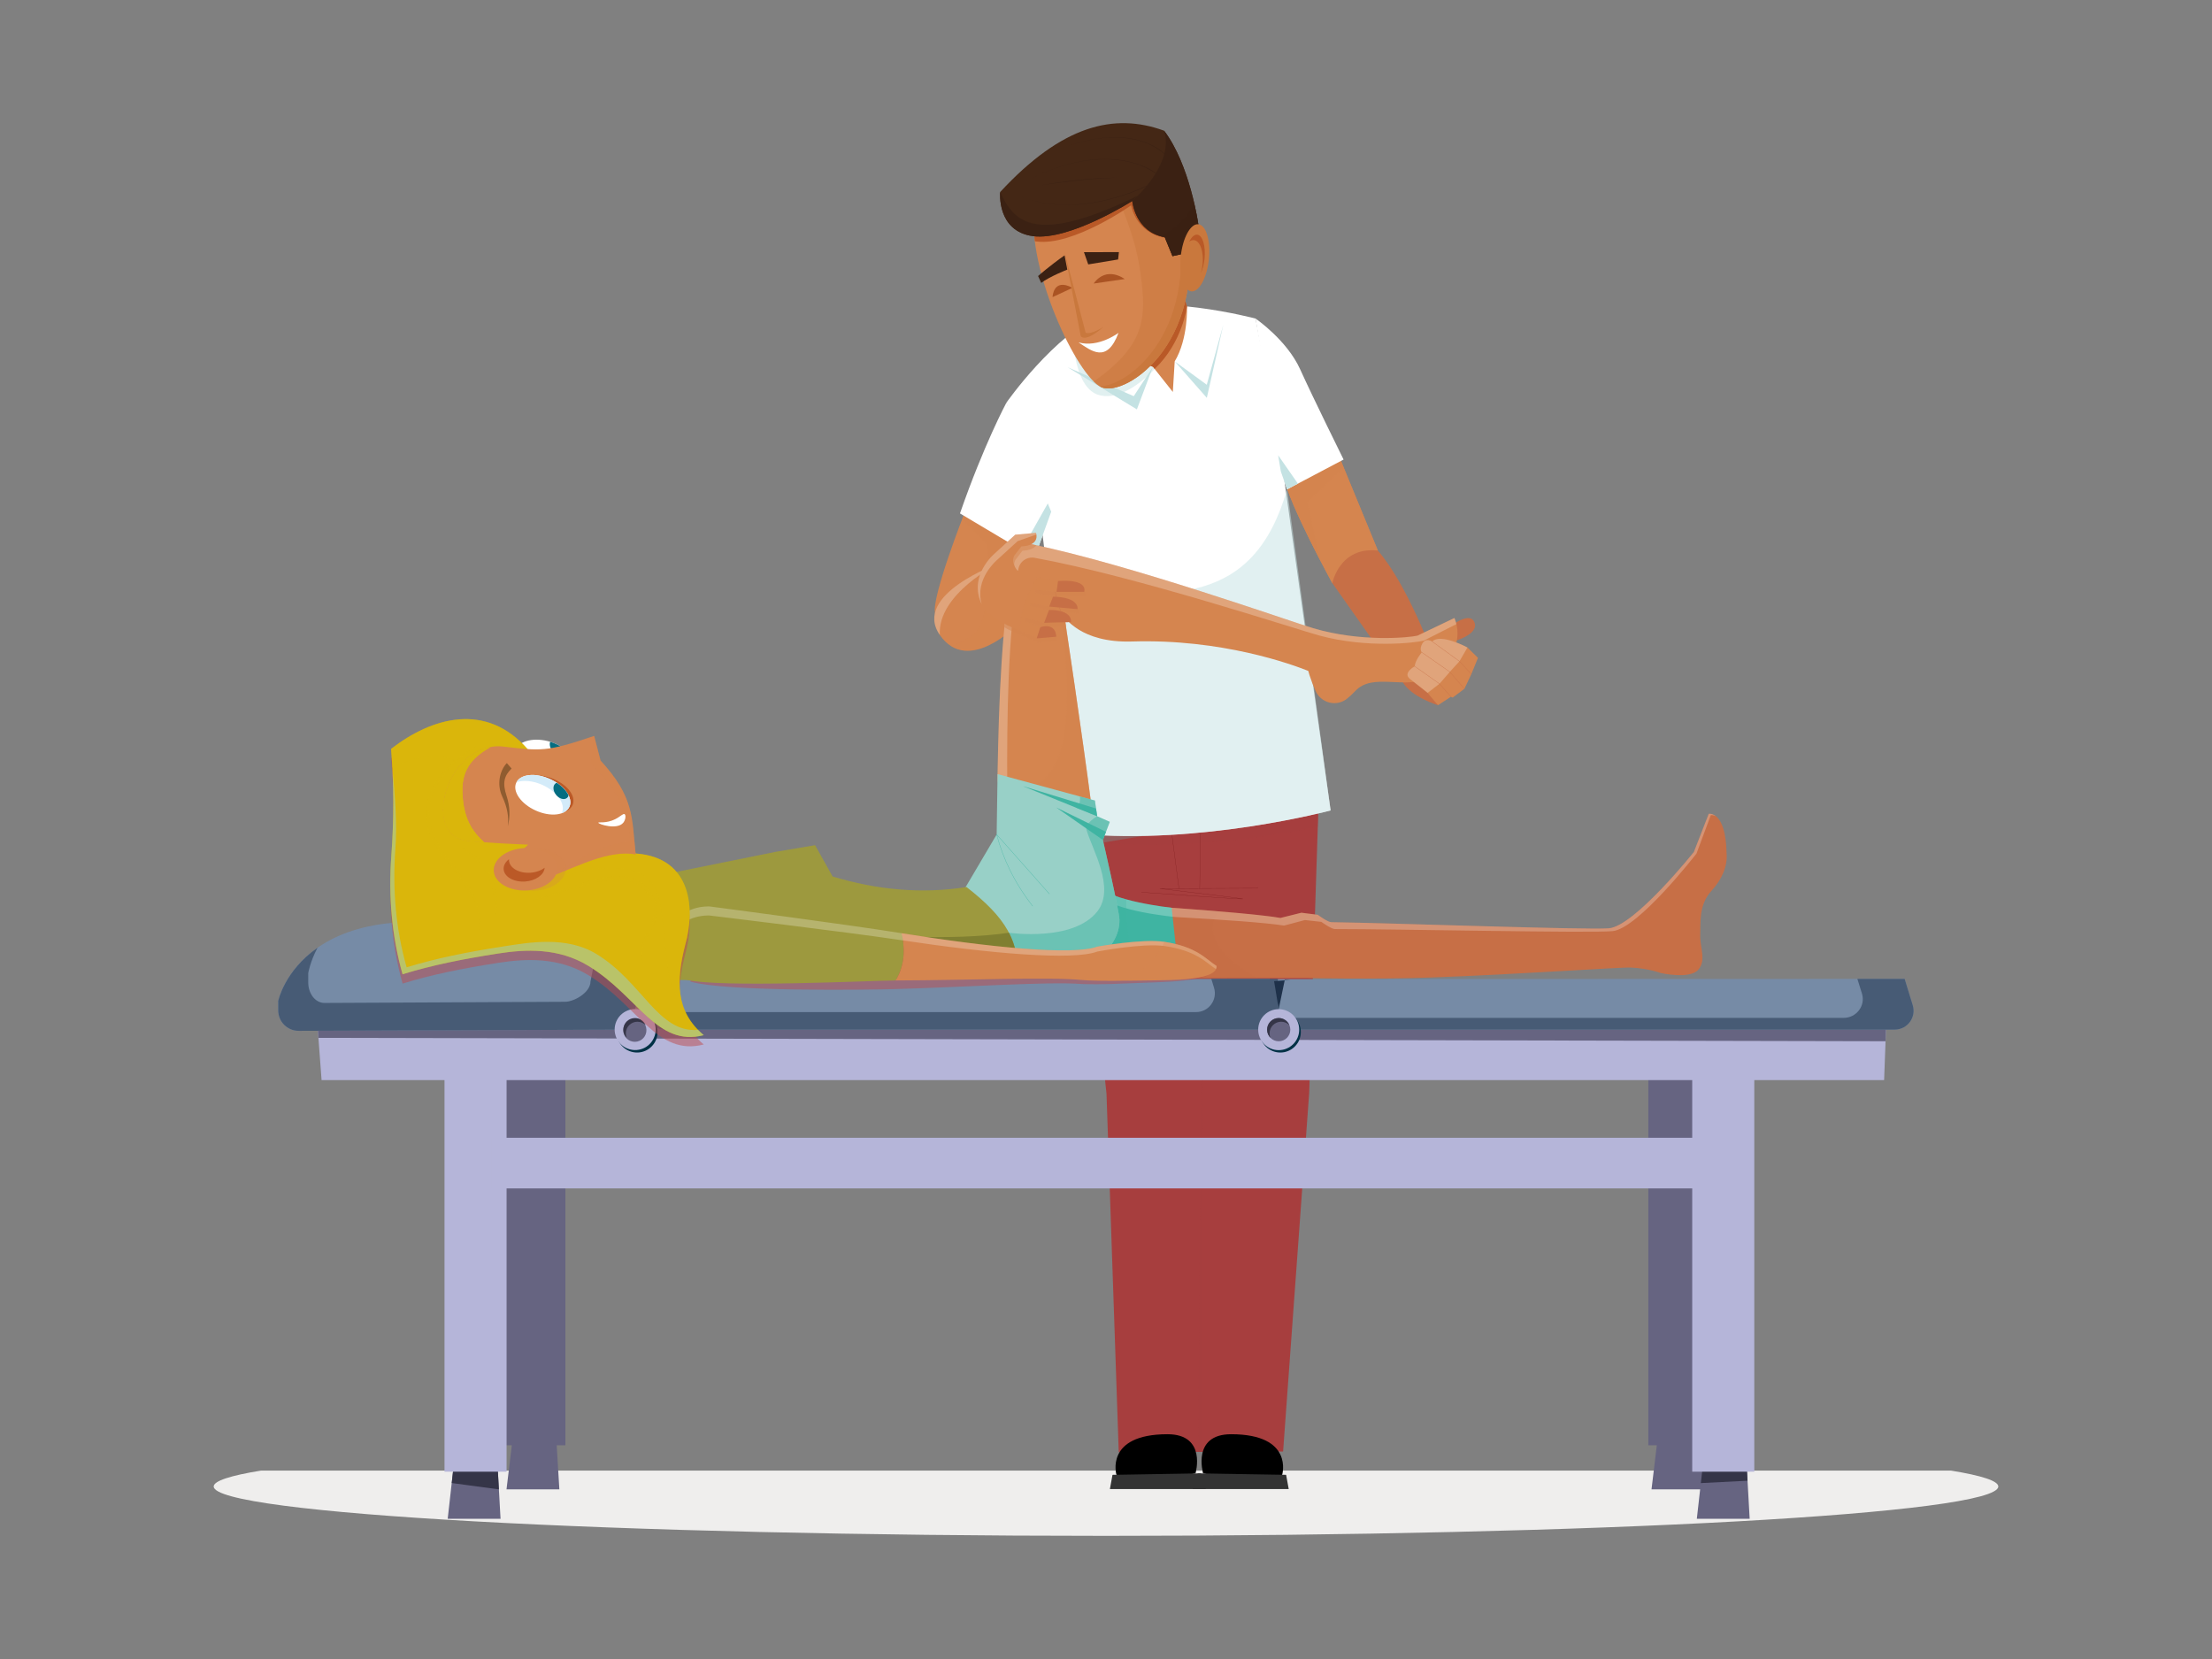 <?xml version="1.0" encoding="utf-8"?>
<!-- Generator: Adobe Illustrator 28.2.0, SVG Export Plug-In . SVG Version: 6.00 Build 0)  -->
<svg version="1.1" xmlns="http://www.w3.org/2000/svg" xmlns:xlink="http://www.w3.org/1999/xlink" x="0px" y="0px"
	 viewBox="0 0 1024 768" enable-background="new 0 0 1024 768" xml:space="preserve">
<rect x="0" y="0" width="1024" height="768" fill="#808080" stroke="none"/>
<g id="Laag_8">
	<rect x="-47.058" y="-5.646" fill="none" stroke="#000000" stroke-miterlimit="10" width="1118.115" height="779.293"/>
</g>
<g id="BG" display="none">
	<rect x="-198.601" y="-384" display="inline" fill="#C0E8E6" width="1891.601" height="996.377"/>
	<polygon display="inline" fill="#FFFFFF" points="1693,607.57 -198.601,607.57 -512,690.677 -512,1152 1693,1152 	"/>
	<polygon display="inline" fill="#96CCC9" points="-198.601,607.57 -512,690.677 -512,-384 -198.601,-384 	"/>
</g>
<g id="Lamellen" display="none">
	<g display="inline">
		<polygon fill="none" stroke="#FFFFFF" stroke-width="0.741" stroke-miterlimit="10" points="1129.082,-13.131 1355.87,-13.131 
			1354.77,424.265 1130.743,424.903 		"/>
		<rect x="1130.152" y="-13.131" fill="#A6D6E3" width="225.688" height="437.396"/>
		<g>
			<defs>
				<rect id="SVGID_1_" x="1130.152" y="-13.131" width="225.688" height="437.396"/>
			</defs>
			<clipPath id="SVGID_00000163074296294432546930000017733788040848803992_">
				<use xlink:href="#SVGID_1_"  overflow="visible"/>
			</clipPath>
			<path clip-path="url(#SVGID_00000163074296294432546930000017733788040848803992_)" fill="#FFFFFF" d="M1237.441,87.659
				c0-10.688-35.064-19.369-78.545-19.515c-3.292-23.412-23.401-41.427-47.721-41.427c-10.283,0-19.812,3.222-27.637,8.71
				c-8.772-22.356-30.542-38.185-56.009-38.185c-30.173,0-55.155,22.219-59.481,51.187c-5.095-2.181-10.705-3.389-16.597-3.389
				c-15.068,0-28.29,7.895-35.762,19.772c-7.044-0.426-14.411-0.653-21.994-0.653c-50.376,0-91.214,9.987-91.214,22.306
				L1237.441,87.659z"/>
			<g clip-path="url(#SVGID_00000163074296294432546930000017733788040848803992_)">
				<path fill="#7E993C" d="M1091.696,506.046c-14.422-34.149,14.835-35.139,56.866-21.776
					c-53.157-48.502,19.367-97.003,54.806-72.752c-37.911-22.271,20.604-61.369,56.042-33.654
					c-47.8-70.278,28.021-117.79,63.871-63.349c44.092-206.379,139.28-112.346,130.627,38.603
					c16.483-16.332,26.785,3.959,35.438,19.797c11.126-86.61,44.092-48.997,48.212,12.868c11.538-8.414,68.816,0.495,57.278,48.502
					c21.016-17.322,61.811,9.898,50.273,41.078c17.307-8.908,43.267,4.949,50.273,16.827c9.478-5.444,23.488-4.949,29.669,14.847
					L1091.696,506.046z"/>
				<path fill="#69822C" d="M1725.049,507.036c-6.181-19.797-20.192-20.291-29.669-14.847
					c-7.005-11.878-32.966-25.736-50.273-16.827c11.538-31.18-29.257-58.4-50.273-41.078c4.139-17.22-0.578-29.409-8.861-37.573
					c-26.558,33.679-64.738,58.728-90.139,25.447c-18.543,37.861-57.484,62.359-86.226,15.59
					c-35.232,30.066-78.809,66.814-89.007,16.703c-46.976,16.332-74.173,7.795-76.954-26.725
					c-34.38,37.263-77.101,74.517-111.704,8.807c-5.173,13.844-1.956,30.788,16.619,47.737
					c-42.031-13.363-71.288-12.373-56.866,21.776L1725.049,507.036z"/>
				<path display="none" fill="none" stroke="#2C854C" stroke-width="0.938" stroke-miterlimit="10" d="M1082.619,507.069
					c-3.89-25.204,21.62-33.066,60.38-9.953c-57.896-59.822,13.186-110.304,54.805-72.752
					c-45.946-33.839,18.955-70.958,56.042-33.654c-53.157-78.134,22.87-137.524,63.871-63.349
					c43.062-232.3,139.28-112.346,130.627,38.603c16.277-31.86,28.639-4.392,35.438,19.797c9.89-96.941,45.74-56.853,48.212,12.868
					c13.598-19.982,69.846-5.134,57.278,48.502c23.694-36.561,60.781-4.639,50.273,41.078c15.453-19.734,42.031-7.856,50.273,16.827
					c4.945-12.945,16.959-12.005,24.309-0.313"/>
			</g>
		</g>
		<g>
			<rect x="1130.152" y="-13.131" fill="#91C3AF" width="225.688" height="4.011"/>
			<polygon fill="#91C3AF" points="1355.84,-13.131 1355.84,-9.119 1384.245,-9.119 1387.208,-27.521 1117.816,-27.521 
				1114.853,-9.119 1130.152,-9.119 1130.152,-13.131 			"/>
			<polygon fill="#91C3AF" points="1117.075,-3.257 1114.853,15.145 1130.152,15.145 1130.152,-3.257 			"/>
			<polygon fill="#91C3AF" points="1384.986,15.145 1387.208,-3.257 1355.84,-3.257 1355.84,15.145 			"/>
			<polygon fill="#91C3AF" points="1384.245,39.409 1387.208,21.007 1355.84,21.007 1355.84,39.409 			"/>
			<polygon fill="#91C3AF" points="1117.816,21.007 1114.853,39.409 1130.152,39.409 1130.152,21.007 			"/>
			<polygon fill="#91C3AF" points="1118.557,45.272 1114.853,63.674 1130.152,63.674 1130.152,45.272 			"/>
			<polygon fill="#91C3AF" points="1384.245,63.674 1387.208,45.272 1355.84,45.272 1355.84,63.674 			"/>
			<polygon fill="#91C3AF" points="1117.816,69.536 1114.853,87.938 1130.152,87.938 1130.152,69.536 			"/>
			<polygon fill="#91C3AF" points="1384.986,87.938 1387.208,69.536 1355.84,69.536 1355.84,87.938 			"/>
			<polygon fill="#91C3AF" points="1384.986,112.202 1387.208,93.8 1355.84,93.8 1355.84,112.202 			"/>
			<polygon fill="#91C3AF" points="1117.816,93.8 1114.853,112.202 1130.152,112.202 1130.152,93.8 			"/>
			<polygon fill="#91C3AF" points="1384.245,136.467 1387.208,118.064 1355.84,118.064 1355.84,136.467 			"/>
			<polygon fill="#91C3AF" points="1117.816,118.064 1114.853,136.467 1130.152,136.467 1130.152,118.064 			"/>
			<polygon fill="#91C3AF" points="1384.986,160.731 1387.208,142.329 1355.84,142.329 1355.84,160.731 			"/>
			<polygon fill="#91C3AF" points="1118.557,142.329 1114.853,160.731 1130.152,160.731 1130.152,142.329 			"/>
			<polygon fill="#91C3AF" points="1384.986,184.995 1387.208,166.593 1355.84,166.593 1355.84,184.995 			"/>
			<polygon fill="#91C3AF" points="1117.816,166.593 1114.853,184.995 1130.152,184.995 1130.152,166.593 			"/>
			<polygon fill="#91C3AF" points="1118.557,190.857 1114.853,209.26 1130.152,209.26 1130.152,190.857 			"/>
			<polygon fill="#91C3AF" points="1384.986,209.26 1387.208,190.857 1355.84,190.857 1355.84,209.26 			"/>
			<polygon fill="#91C3AF" points="1118.557,215.122 1114.853,233.524 1130.152,233.524 1130.152,215.122 			"/>
			<polygon fill="#91C3AF" points="1384.986,233.524 1387.208,215.122 1355.84,215.122 1355.84,233.524 			"/>
			<polygon fill="#91C3AF" points="1117.816,239.386 1114.853,257.788 1130.152,257.788 1130.152,239.386 			"/>
			<polygon fill="#91C3AF" points="1384.986,257.788 1387.208,239.386 1355.84,239.386 1355.84,257.788 			"/>
			<polygon fill="#91C3AF" points="1117.816,263.65 1114.853,282.052 1130.152,282.052 1130.152,263.65 			"/>
			<polygon fill="#91C3AF" points="1384.986,282.052 1387.208,263.65 1355.84,263.65 1355.84,282.052 			"/>
			<polygon fill="#91C3AF" points="1384.986,306.317 1387.208,287.915 1355.84,287.915 1355.84,306.317 			"/>
			<polygon fill="#91C3AF" points="1117.816,287.915 1114.853,306.317 1130.152,306.317 1130.152,287.915 			"/>
			<polygon fill="#91C3AF" points="1384.245,330.581 1387.208,312.179 1355.84,312.179 1355.84,330.581 			"/>
			<polygon fill="#91C3AF" points="1117.816,312.179 1114.853,330.581 1130.152,330.581 1130.152,312.179 			"/>
			<polygon fill="#91C3AF" points="1384.245,354.845 1387.208,336.443 1355.84,336.443 1355.84,354.845 			"/>
			<polygon fill="#91C3AF" points="1117.816,336.443 1114.853,354.845 1130.152,354.845 1130.152,336.443 			"/>
			<polygon fill="#91C3AF" points="1118.557,360.707 1114.853,379.11 1130.152,379.11 1130.152,360.707 			"/>
			<polygon fill="#91C3AF" points="1384.245,379.11 1387.208,360.707 1355.84,360.707 1355.84,379.11 			"/>
			<polygon fill="#91C3AF" points="1117.816,384.972 1114.853,403.374 1130.152,403.374 1130.152,384.972 			"/>
			<polygon fill="#91C3AF" points="1384.245,403.374 1387.208,384.972 1355.84,384.972 1355.84,403.374 			"/>
			<polygon fill="#91C3AF" points="1130.152,424.265 1130.152,409.236 1117.816,409.236 1114.853,427.638 1384.245,427.638 
				1387.208,409.236 1355.84,409.236 1355.84,424.265 			"/>
			<polygon fill="#91C3AF" points="1114.853,451.903 1384.245,451.903 1387.208,433.5 1117.816,433.5 			"/>
			<rect x="1105.29" y="-51.528" fill="#91C3AF" width="290.091" height="21.275"/>
		</g>
		<g>
			
				<line display="none" fill="none" stroke="#78B0BF" stroke-width="1.482" stroke-miterlimit="10" x1="1145.977" y1="-53.279" x2="1145.977" y2="441.801"/>
			
				<line display="none" fill="none" stroke="#78B0BF" stroke-width="1.482" stroke-miterlimit="10" x1="1340.015" y1="-53.279" x2="1340.015" y2="441.801"/>
			<g>
				<polygon fill="#E8FAFF" points="1110.476,-32.977 1107.513,-14.575 1376.905,-14.575 1379.869,-32.977 				"/>
				<polygon fill="#E8FAFF" points="1107.513,9.689 1377.646,9.689 1379.869,-8.713 1109.735,-8.713 				"/>
				<polygon fill="#E8FAFF" points="1107.513,33.954 1376.905,33.954 1379.869,15.552 1110.476,15.552 				"/>
				<polygon fill="#E8FAFF" points="1107.513,58.218 1376.905,58.218 1379.869,39.816 1111.217,39.816 				"/>
				<polygon fill="#E8FAFF" points="1107.513,82.482 1377.646,82.482 1379.869,64.08 1110.476,64.08 				"/>
				<polygon fill="#E8FAFF" points="1107.513,106.747 1377.646,106.747 1379.869,88.344 1110.476,88.344 				"/>
				<polygon fill="#E8FAFF" points="1107.513,131.011 1376.905,131.011 1379.869,112.609 1110.476,112.609 				"/>
				<polygon fill="#E8FAFF" points="1107.513,155.275 1377.646,155.275 1379.869,136.873 1111.217,136.873 				"/>
				<polygon fill="#E8FAFF" points="1107.513,179.54 1377.646,179.54 1379.869,161.137 1110.476,161.137 				"/>
				<polygon fill="#E8FAFF" points="1107.513,203.804 1377.646,203.804 1379.869,185.402 1111.217,185.402 				"/>
				<polygon fill="#E8FAFF" points="1107.513,228.068 1377.646,228.068 1379.869,209.666 1111.217,209.666 				"/>
				<polygon fill="#E8FAFF" points="1107.513,252.332 1377.646,252.332 1379.869,233.93 1110.476,233.93 				"/>
				<polygon fill="#E8FAFF" points="1107.513,276.597 1377.646,276.597 1379.869,258.195 1110.476,258.195 				"/>
				<polygon fill="#E8FAFF" points="1107.513,300.861 1377.646,300.861 1379.869,282.459 1110.476,282.459 				"/>
				<polygon fill="#E8FAFF" points="1107.513,325.125 1376.905,325.125 1379.869,306.723 1110.476,306.723 				"/>
				<polygon fill="#E8FAFF" points="1107.513,349.39 1376.905,349.39 1379.869,330.987 1110.476,330.987 				"/>
				<polygon fill="#E8FAFF" points="1107.513,373.654 1376.905,373.654 1379.869,355.252 1111.217,355.252 				"/>
				<polygon fill="#E8FAFF" points="1107.513,397.918 1376.905,397.918 1379.869,379.516 1110.476,379.516 				"/>
				<polygon fill="#E8FAFF" points="1107.513,422.183 1376.905,422.183 1379.869,403.78 1110.476,403.78 				"/>
				<polygon fill="#E8FAFF" points="1107.513,446.447 1376.905,446.447 1379.869,428.045 1110.476,428.045 				"/>
			</g>
			<rect x="1097.95" y="-56.983" fill="#8FA1B8" width="290.091" height="21.275"/>
		</g>
	</g>
</g>
<g id="Muurtje" display="none">
	<g display="inline">
		<rect x="1070.159" y="-136.983" fill="#C0E8E6" width="50.823" height="857.331"/>
		<polyline fill="none" stroke="#E8FAFF" stroke-miterlimit="10" points="1070.159,-136.983 1120.983,-136.983 1120.983,720.348 		
			"/>
		<polygon fill="#96CCC9" points="951.195,605.98 1070.159,720.348 1070.159,-137.385 944.418,-37.385 		"/>
	</g>
	<g display="inline">
		<polygon fill="#FFFFFF" points="993.877,82.482 985.83,85.031 989.853,86.725 999.383,82.482 		"/>
		<polygon fill="#60918C" points="1011.806,46.55 1007.288,89.623 997.688,89.344 1001.077,83.761 1003.618,46.55 		"/>
		<polygon fill="#BCB2AF" points="1010.112,45.272 1005.594,88.344 984.135,91.243 981.312,75.714 988.371,75.431 988.935,85.314 
			999.383,82.482 1001.924,45.272 		"/>
		<polygon fill="#EFEEED" points="985.83,49.017 1001.924,45.272 999.383,82.482 993.877,82.482 		"/>
		<polygon fill="#EFEEED" points="984.135,91.243 979.9,91.243 975.383,76.281 981.312,75.714 		"/>
	</g>
</g>
<g id="Behandeltafel">
	<g>
		
			<line fill="none" stroke="#841F20" stroke-width="0.127" stroke-miterlimit="10" x1="549.81" y1="414.695" x2="558.881" y2="660.617"/>
		<polygon fill="#A73E3E" points="610.346,373.536 606.065,505.909 593.985,671.958 517.901,672.291 512.233,506.32 
			500.035,391.798 		"/>
		<polygon opacity="0.5" fill="#A73E3E" points="556.233,672.13 554.725,672.13 556.501,423.556 557.105,423.556 		"/>
		<g>
			<path fill="#EFEEED" d="M925.068,688.138c0,12.619-184.937,22.849-413.068,22.849s-413.068-10.23-413.068-22.849
				c0-2.575,7.704-5.051,21.9-7.36h782.336C917.365,683.088,925.068,685.563,925.068,688.138z"/>
			<polygon fill="#666481" points="261.733,491.787 233,491.787 233,669.074 236.932,669.074 234.481,689.476 258.944,689.476 
				258.178,676.734 258.178,676.734 257.718,669.074 261.733,669.074 			"/>
			<polygon fill="#666481" points="791.787,491.787 763.053,491.787 763.053,669.074 766.986,669.074 764.534,689.476 
				788.997,689.476 788.232,676.734 788.232,676.734 787.771,669.074 791.787,669.074 			"/>
			<polygon fill="#666481" points="231.718,703.096 207.255,703.096 209.874,679.809 230.409,679.809 			"/>
			<polygon fill="#353548" points="230.953,689.476 230.409,679.809 209.874,679.809 209.117,686.541 			"/>
			<polygon fill="#666481" points="809.976,703.096 785.513,703.096 788.131,679.809 808.667,679.809 			"/>
			<polygon fill="#353548" points="808.985,685.468 808.667,679.809 788.131,679.809 787.371,686.569 			"/>
			<rect x="205.774" y="491.787" fill="#B5B5D9" width="28.734" height="189.501"/>
			<rect x="783.378" y="497.631" fill="#B5B5D9" width="28.734" height="183.657"/>
			<rect x="227.572" y="526.709" fill="#B5B5D9" width="557.941" height="23.441"/>
			<polygon fill="#B5B5D9" points="873.283,471.326 146.724,471.326 148.871,500.02 872.209,500.02 			"/>
			<polygon fill="#666481" points="873.283,471.326 146.724,471.326 147.408,480.456 872.883,482.02 			"/>
			<path fill="#768BA6" d="M128.798,463.339c0,0,12.874-61.677,126.769-24.85c38.428,12.425,41.93,14.748,41.93,14.748
				l-3.503,13.965c0,5.211-4.214,9.441-9.426,9.461l-146.276,0.541c-5.239,0.019-9.496-4.222-9.496-9.461V463.339z"/>
			<path fill="#768BA6" d="M300.263,453.237l-1.614,13.654c-0.613,5.182,3.436,9.737,8.654,9.737H583.23
				c5.861,0,10.05-5.669,8.33-11.272l-3.746-12.201L300.263,453.237z"/>
			<path fill="#768BA6" d="M591.479,453.237l-0.004,13.654c-0.613,5.182,4.509,9.737,9.727,9.737h275.927
				c5.861,0,10.05-5.669,8.33-11.272l-3.746-12.201L591.479,453.237z"/>
			<g>
				<path fill="#475B75" d="M275.218,444.975l-1.849,9.318c0,5.211-7.627,9.441-11.749,9.461l-111.411,0.541
					c-4.144,0.019-7.511-4.222-7.511-9.461v-4.404c0,0,0.86-5.206,4.289-11.69c-15.28,10.667-18.19,24.599-18.19,24.599v4.404
					c0,5.239,4.257,9.48,9.496,9.461l146.276-0.541c5.211-0.019,9.426-4.249,9.426-9.461l3.503-13.965
					C297.498,453.237,295.291,451.775,275.218,444.975z"/>
			</g>
			<g>
				<path fill="#475B75" d="M591.56,465.357l0.011-12.201l-30.816,0.008l1.255,4.089c1.72,5.603-2.47,11.272-8.33,11.272H298.618
					c0.307,4.469,4.024,8.105,8.684,8.105H583.23C589.091,476.629,593.28,470.96,591.56,465.357z"/>
			</g>
			<g>
				<path fill="#475B75" d="M885.46,465.357l-3.746-12.201l-21.885,0.006l2.12,6.772c1.754,5.603-2.518,11.272-8.493,11.272H593.14
					c1.292,3.153,4.381,5.423,8.062,5.423h275.927C882.99,476.629,887.18,470.96,885.46,465.357z"/>
			</g>
			<g>
				
					<ellipse transform="matrix(0.16 -0.987 0.987 0.16 -223.891 692.489)" fill="#003145" cx="295.016" cy="477.821" rx="9.493" ry="9.493"/>
				
					<ellipse transform="matrix(0.887 -0.462 0.462 0.887 -186.904 189.617)" fill="#B5B5D9" cx="293.939" cy="476.658" rx="9.493" ry="9.493"/>
				
					<ellipse transform="matrix(0.171 -0.985 0.985 0.171 -225.893 684.933)" fill="#666481" cx="293.939" cy="476.658" rx="5.377" ry="5.377"/>
				<g>
					<path fill="#353548" d="M295.088,472.987c1.487,0,2.833,0.604,3.806,1.579c-0.816-1.93-2.727-3.285-4.955-3.285
						c-2.97,0-5.377,2.407-5.377,5.377c0,1.483,0.6,2.825,1.571,3.798c-0.272-0.643-0.422-1.35-0.422-2.092
						C289.711,475.395,292.118,472.987,295.088,472.987z"/>
				</g>
			</g>
			<g>
				
					<ellipse transform="matrix(0.832 -0.554 0.554 0.832 -165.408 408.749)" fill="#003145" cx="593.025" cy="477.821" rx="9.493" ry="9.493"/>
				<path fill="#B5B5D9" d="M601.441,476.658c0,5.243-4.25,9.493-9.493,9.493c-5.243,0-9.492-4.25-9.492-9.493
					c0-5.243,4.25-9.493,9.492-9.493C597.191,467.166,601.441,471.416,601.441,476.658z"/>
				<path fill="#666481" d="M597.325,476.658c0,2.97-2.407,5.377-5.377,5.377c-2.97,0-5.377-2.407-5.377-5.377
					c0-2.97,2.407-5.377,5.377-5.377C594.918,471.281,597.325,473.689,597.325,476.658z"/>
				<g>
					<path fill="#353548" d="M593.097,472.987c1.487,0,2.833,0.604,3.806,1.579c-0.816-1.93-2.727-3.285-4.955-3.285
						c-2.969,0-5.377,2.407-5.377,5.377c0,1.483,0.6,2.825,1.571,3.798c-0.272-0.643-0.422-1.35-0.422-2.092
						C587.72,475.395,590.128,472.987,593.097,472.987z"/>
				</g>
			</g>
			<polyline fill="#1E314A" points="594.768,453.616 591.948,467.166 589.815,454.2 597.451,453.616 			"/>
		</g>
		<path fill="#D5854F" d="M446.42,237.671c0,0-15.052,38.302-13.589,46.015c1.463,7.713,18.607,12.416,18.607,12.416l25.45-44.305
			L446.42,237.671z"/>
		<path opacity="0.5" fill="#D5854F" d="M446.42,237.671c0,0-0.403,1.026-1.071,2.776l11.532,11.301l4.631,43.132l15.376-43.082
			L446.42,237.671z"/>
		<path fill="none" stroke="#841F20" stroke-width="0.127" stroke-miterlimit="10" d="M528.397,413.038
			c0,0,49.557,3.605,46.818,3.06c-2.739-0.545-38.247-4.723-38.247-4.723l45.408-0.199"/>
		<path opacity="0.5" fill="#A73E3E" d="M609.949,382.665l0.398-9.129l-110.347,10.036l0.72,5.463
			C546.247,395.119,594.264,386.083,609.949,382.665z"/>
		
			<line fill="none" stroke="#841F20" stroke-width="0.127" stroke-miterlimit="10" x1="542.531" y1="386.527" x2="545.788" y2="411.336"/>
		
			<line fill="none" stroke="#841F20" stroke-width="0.127" stroke-miterlimit="10" x1="555.384" y1="411.367" x2="555.777" y2="386.031"/>
		<path fill="#D5854F" d="M619.883,211.216l17.962,43.65l-21.072,15.097c0,0-20.394-37.154-22.438-49.238
			C587.83,182.267,619.883,211.216,619.883,211.216z"/>
		<path fill="#D5854F" d="M619.883,211.216l17.962,43.65l-21.072,15.097c0,0-20.394-37.154-22.438-49.238
			C587.83,182.267,619.883,211.216,619.883,211.216z"/>
		<path fill="#C76F46" d="M646.843,312.583l-30.07-42.62c0,0,3.292-17.036,21.072-15.097c13.945,16.081,25.798,49.03,25.798,49.03
			L646.843,312.583z"/>
		<path fill="#FFFFFF" d="M465.884,186.427c0,0,21.797-31.289,44.766-41.421c22.969-10.132,70.571,2.457,70.571,2.457l10.639,55.637
			l24.117,172.08c0,0-60.176,16.116-116.706,10.768l-16.632-138.432L465.884,186.427z"/>
		<path fill="#D5854F" d="M462.354,260.83c0,0-40.244,14.359-27.286,33.112c12.959,18.753,35.53-4.412,35.53-4.412L462.354,260.83z"
			/>
		<path style="mix-blend-mode:multiply" opacity="0.25" fill="#D5854F" d="M462.354,260.83c0,0-4.847,17.583-7.459,25.789c-2.225,6.99-7.37,9.5-14.579,12.518
			c13.002,8.129,30.283-9.607,30.283-9.607L462.354,260.83z"/>
		<path opacity="0.5" fill="#D5854F" d="M594.335,220.725c1.349,7.974,10.687,26.862,16.883,38.79l-5.909-26.981l16.756-16.011
			l-2.183-5.306c0,0-1.955-1.765-4.8-3.844l-21.017,11.645C594.147,219.571,594.236,220.139,594.335,220.725z"/>
		<path opacity="0.25" fill="#FFFFFF" d="M462.354,260.83c0,0-40.244,14.359-27.286,33.112
			C433.958,274.76,462.354,260.83,462.354,260.83z"/>
		<path fill="#FFFFFF" d="M465.884,186.427c0,0-10.406,19.356-21.483,51.252l34.52,20.545l7.71-21.327L465.884,186.427z"/>
		<polygon fill="#C4E2E3" points="472.975,254.465 478.92,258.224 486.63,236.898 485.053,233.06 		"/>
		<path fill="#FFFFFF" d="M601.874,170.953c-6.158-13.594-20.654-23.49-20.654-23.49l11.715,70.776l2.888,8.296l26.162-13.801
			C621.985,212.734,608.031,184.547,601.874,170.953z"/>
		<polygon fill="#C4E2E3" points="591.696,210.753 592.935,218.239 595.823,226.535 600.843,223.887 		"/>
		<polygon fill="#C4E2E3" points="558.646,178.107 543.806,167.293 558.672,184.183 566.328,150.239 		"/>
		<polygon fill="#C4E2E3" points="524.845,183.401 494.18,169.976 526.297,189.518 533.721,169.803 		"/>
		<path fill="#D5854F" d="M549.49,141.872c0,0,0.627,14.982-5.684,25.421l-0.871,14.154l-9.214-11.644
			c0,0-24.261-8.277-36.899-15.496l-0.114-26.112l47.218-4.495L549.49,141.872z"/>
		<path fill="#FFFFFF" d="M481.072,266.746"/>
		<g opacity="0.5">
			<path fill="#C4E2E3" d="M595.823,226.535c-15.349,53.74-53.768,51.508-105.524,44.428l8.971,114.984
				c56.53,5.348,116.706-10.768,116.706-10.768L595.823,226.535z"/>
		</g>
		<path opacity="0.5" fill="#C4E2E3" d="M534.511,170.802c0,0-13.214,15.008-25.287,12.211
			c-12.072-2.798-12.394-26.639-12.394-26.639l36.89,13.429L534.511,170.802z"/>
		<path fill="#B95927" d="M543.925,123.7l-47.218,4.495l0.68,28.382l36.333,13.227l0.79,0.999
			c12.968-12.33,14.978-28.93,14.978-28.93L543.925,123.7z"/>
		<g>
			<path fill="#D5854F" d="M509.806,179.217c11.235,5.088,51.888-21.806,38.185-82.26c-13.703-60.454-65.772-27.76-69.189-0.476
				C475.268,124.708,498.572,174.129,509.806,179.217z"/>
			<g>
				<path fill="#C9783D" d="M543.964,95.95c-4.473-19.733-13.034-29.54-22.656-32.851c11.215,1.805,21.595,11.407,26.684,33.858
					c13.703,60.454-26.951,87.348-38.185,82.26c-0.246-0.111-0.499-0.251-0.756-0.404
					C523.252,178.711,556.555,151.501,543.964,95.95z"/>
			</g>
			<path fill="#AA5323" d="M506.269,131.257l14.378-2.072C520.647,129.185,512.423,122.796,506.269,131.257z"/>
			<g opacity="0.5">
				<path fill="#C9783D" d="M507.728,71.891c11.805,1.145,34.939,1.575,40.263,25.066c13.703,60.454-26.951,87.348-38.185,82.26
					c-1.066-0.482-2.24-1.364-3.489-2.589c23.892-16.995,24.435-29.111,21.707-49.639C525.066,104.731,515.028,86.38,507.728,71.891
					z"/>
			</g>
			<path fill="#AA5323" d="M496.481,133.252l-9.216,4.292C487.265,137.544,487.474,128.427,496.481,133.252z"/>
			<path fill="#B95927" d="M479.047,111.673c-0.679-5.437-0.819-10.596-0.244-15.192c3.417-27.285,55.486-59.978,69.188,0.476
				c1.852,8.173-8.599,13.162-8.599,13.162c-13.737-2.368-15.762-15.055-15.762-15.055s-26.933,18.993-43.845,16.721
				C479.535,111.752,479.289,111.714,479.047,111.673z"/>
			<path fill="#442715" d="M478.184,109.311c16.912,2.272,45.968-16.267,45.968-16.267s1.292,14.381,15.029,16.749l3.599,8.789
				l8.19-1.825l3.767-12.948c0,0-3.868-27.649-15.845-43.307c-23.118-8.444-47.271-2.53-75.883,28.392
				C463.009,88.894,461.272,107.039,478.184,109.311z"/>
			<path fill="#3B2113" d="M524.152,93.045c0,0,1.292,14.381,15.029,16.749l3.599,8.789l8.19-1.825l3.767-12.948
				c0,0-3.868-27.649-15.845-43.307C543.911,76.214,524.152,93.045,524.152,93.045z"/>
			<path opacity="0.5" fill="#3B2113" d="M537.347,109.378c4.136-2.295,11.142-7.115,15.523-15.194
				c1.32,5.713,1.867,9.625,1.867,9.625l-3.767,12.948l-8.19,1.825l-3.599-8.789C538.541,109.683,537.935,109.538,537.347,109.378z"
				/>
			<path fill="#FDFFFF" d="M517.803,154.071c0,0-9.246,7.049-18.535,4.429C505.15,162.317,512.38,168.568,517.803,154.071z"/>
			<path fill="#D5854F" d="M492.814,116.705l7.467,38.825c0,0,1.61,3.594,10.644-4.256L492.814,116.705z"/>
			<path fill="#C9783D" d="M492.814,116.705l7.467,38.825c0,0,1.61,3.594,10.644-4.256c0,0-5.894,3.791-8.336,2.762L492.814,116.705
				z"/>
			<path fill="#C9783D" d="M546.61,118.67c-0.895,8.582,1.293,15.843,4.887,16.217c3.594,0.375,7.233-6.278,8.128-14.86
				c0.895-8.582-1.293-15.843-4.887-16.217C551.144,103.435,547.505,110.088,546.61,118.67z"/>
			<g>
				<path fill="#B95927" d="M556.718,122.411c0.617-5.917-1.181-10.954-4.017-11.249c-0.745-0.078-1.486,0.187-2.187,0.716
					c1.051-2.113,2.388-3.382,3.72-3.243c2.478,0.258,3.986,5.265,3.369,11.182c-0.265,2.54-0.88,4.831-1.69,6.602
					C556.289,125.194,556.569,123.844,556.718,122.411z"/>
			</g>
			<polygon fill="#3B2113" points="503.775,122.404 517.607,120.116 517.979,116.713 501.794,116.733 			"/>
			<path fill="#3B2113" d="M494.088,124.809c0,0-8.319,3.255-12.075,6.167l-1.459-3.19c0,0,5.577-4.913,12.267-9.566
				L494.088,124.809z"/>
			<path fill="#3B2113" d="M478.184,109.311c16.912,2.272,45.968-16.267,45.968-16.267l2.596-2.455
				c-47.431,23.07-57.288,12.459-63.739-1.696C463.009,88.894,461.272,107.039,478.184,109.311z"/>
			<g>
				<path fill="#3B2113" d="M534.938,80.298c-9.5-6.651-21.883-7.415-33.061-5.83c-1.218,0.245-4.445,0.889-5.629,1.127
					c-1.204,0.329-4.29,1.227-5.523,1.571c-2.424,0.792-4.796,1.745-7.196,2.613l-6.968,3.179c0,0,6.956-3.208,6.956-3.208
					c2.397-0.878,4.766-1.842,7.189-2.644c1.255-0.365,4.316-1.249,5.521-1.595c1.171-0.239,4.415-0.903,5.632-1.151
					c0,0,3.806-0.458,3.806-0.458c7.603-0.754,15.485-0.174,22.651,2.615c2.383,0.93,4.704,2.051,6.783,3.586L534.938,80.298
					L534.938,80.298z"/>
			</g>
			<g>
				<path fill="#3B2113" d="M538.896,71.292c-7.108-6.442-17.288-8.117-26.591-7.589c-1.021,0.122-3.722,0.411-4.713,0.534
					c-1.013,0.191-3.616,0.721-4.655,0.92c-2.046,0.504-4.066,1.12-6.098,1.686l-5.946,2.171l5.936-2.201
					c9.966-3.179,20.961-4.739,31.158-1.688c4.027,1.241,7.971,3.095,11.094,5.993C539.08,71.118,538.896,71.292,538.896,71.292
					L538.896,71.292z"/>
			</g>
			<g>
				<path fill="#3B2113" d="M471.375,90.369c16.53,7.291,35.764,4.723,52.26-1.377c2.371-0.939,4.707-1.969,7.062-2.949
					c0,0,0.106,0.231,0.106,0.231c-2.365,0.973-4.709,1.996-7.089,2.926C507.173,95.24,487.893,97.737,471.375,90.369
					L471.375,90.369z"/>
			</g>
			<g>
				<path fill="#3B2113" d="M481.814,85.753c11.604-1.985,23.36-3.463,35.148-3.477C505.181,82.608,493.47,84.079,481.814,85.753
					L481.814,85.753z"/>
			</g>
		</g>
		<path fill="#C76F46" d="M674.016,296.549c0,0,11.048-3.19,8.435-8.687c-2.613-5.497-13.346,3.864-13.346,3.864L674.016,296.549z"
			/>
		<path fill="#C76F46" d="M665.687,326.46c0,0-12.384-3.713-16.462-10.897l10.988-1.482L665.687,326.46z"/>
		<path fill="#C76F46" d="M787.094,432.514c0.228-5.275-0.813-13.559,5.186-20.115c4.812-5.259,7.529-11.335,7.013-17.437
			c-0.395-19.764-8.27-18.223-8.27-18.223l-6.874,17.658c0,0-27.462,34.358-39.363,35.337c-10.092,0.83-100.274-2.443-128.529-2.839
			c-1.65-0.023-6.214-3.412-6.214-3.412l-7.58-0.96l-9.707,2.419c-22.785-4.015-136.442-9.96-136.442-9.96
			c6.922,18.118,6.657,31.848,39.615,37.904l109.142-0.113c0,0,31.132,0.671,56.979-0.25c42.155-1.502,87.93-4.86,93.035-4.605
			c8.235,0.411,13.643,2.507,13.643,2.507s13.467,3.041,17.414-1.465C790.09,444.454,786.827,438.694,787.094,432.514z"/>
		<path style="mix-blend-mode:multiply" opacity="0.25" fill="#C76F46" d="M474.423,415.973c0.182,9.7,0.32,20.198,0.324,29.842
			c4.947,2.942,11.682,5.326,21.181,7.071l86.63-0.09c-10.018-4.955-16.703-11.271-19.422-16.9
			c-3.189-6.6-1.171-11.196,1.275-13.993C536.489,419.59,497.138,417.252,474.423,415.973z"/>
		<path fill="#3FB4A2" d="M545.973,453.49l-3.577-33.265c0,0-29.109-3.106-34.346-10.485l-12.121,43.146L545.973,453.49z"/>
		<g style="mix-blend-mode:overlay" opacity="0.25">
			<path fill="#FFFFFF" d="M509.509,414.515c5.345,7.301,34.496,9.982,34.496,9.982c22.221,1.253,42.206,2.655,50.424,3.98
				l9.67-2.561l7.593,0.849c0,0,4.614,3.322,6.264,3.321c28.258-0.017,118.478,1.937,128.557,0.96
				c11.886-1.153,38.842-35.909,38.842-35.909l6.615-17.757c0,0,1.011-0.213,2.338,0.426c-1.749-1.366-3.285-1.067-3.285-1.067
				l-6.874,17.658c0,0-27.462,34.358-39.363,35.337c-10.092,0.83-100.274-2.443-128.529-2.839c-1.65-0.023-6.214-3.412-6.214-3.412
				l-7.58-0.96l-9.707,2.419c-8.198-1.445-28.161-3.139-50.361-4.717c0,0-29.109-3.106-34.346-10.485l-2.269,8.077
				c-26.977-1.66-49.466-2.836-49.466-2.836c0.725,1.899,1.371,3.748,1.986,5.547c3.268,0.125,24.267,0.934,49.059,2.096
				L509.509,414.515z"/>
		</g>
		<path opacity="0.25" fill="#3FB4A2" d="M521.376,416.344c-5.946-1.632-11.346-3.811-13.327-6.603l-12.121,43.146l32.143,0.388
			C522.019,441.13,521.254,425.196,521.376,416.344z"/>
		<path fill="#D5854F" d="M673.273,286.095l-17.111,8.175c-3.923,0.907-26.053,3.09-48.223-3.441
			c-10.46-3.081-84.72-29.537-131.052-39.031c-3.554-0.728-7.024,1.633-7.637,5.209c-5.572,32.545-6.835,66.28-7.451,101.342
			c-0.162,9.228,2.544,10.667,18.928,15.199c0,0,28.141,27.194,24.379-1.739c-4.381-33.69-12.303-86.314-12.303-86.314
			s7.266,12.227,31.264,11.475c41.48-1.3,73.93,10.561,81.558,13.618c0.188,0.672,0.38,1.343,0.593,2.013
			c0.782,2.469,1.733,4.928,2.861,7.376c2.543,5.52,9.578,7.299,14.368,3.559c1.266-0.988,2.579-2.171,3.889-3.584
			c8.255-8.904,23.277-0.336,34.913-6.47c3.618-1.907,4.542-4.541,6.608-6.645C678.585,296.93,673.273,286.095,673.273,286.095z"/>
		<path style="mix-blend-mode:multiply" opacity="0.5" fill="#D5854F" d="M492.865,285.906l-2.575-4.382c0,0,16.569,89.064-20.921,82.387
			c-0.671-0.12,39.499,36.83,35.737,7.897C500.95,339.844,493.607,290.842,492.865,285.906z"/>
		<g>
			<path opacity="0.25" fill="#FFFFFF" d="M471.406,263.608c0.53-3.589,3.945-6.03,7.515-5.384
				c46.538,8.426,121.387,33.167,131.915,36.007c22.314,6.019,44.388,3.328,48.29,2.331l15.087-7.639
				c-0.417-1.765-0.938-2.829-0.938-2.829l-17.111,8.175c-3.923,0.907-26.053,3.09-48.223-3.441
				c-10.46-3.081-84.72-29.537-131.052-39.031c-3.554-0.728-7.024,1.633-7.636,5.209c-5.572,32.545-6.835,66.28-7.451,101.342
				c-0.094,5.347,0.782,8.078,4.718,10.312c-0.156-1.045-0.223-2.22-0.231-3.566C466.096,330.027,466.584,296.273,471.406,263.608z"
				/>
		</g>
		<g opacity="0.25">
			<path fill="#FFFFFF" d="M496.343,289.302c0.022,0.018,0.045,0.037,0.068,0.056c-0.051-0.077-0.078-0.122-0.078-0.122
				S496.337,289.263,496.343,289.302z"/>
		</g>
		<path fill="#98D0C7" d="M461.8,358.349c-0.162,9.228-0.279,18.547-0.418,27.961l-16.116,27.322l25.827,39.364l21.767-0.095
			c7.431-2.753,25.593-12.314,25.358-27.129c-0.066-4.175-7.67-36.926-7.67-36.926l3.196-8.39l-5.834-2.589
			c0,0-0.726-4.78-1.051-7.278L461.8,358.349"/>
		<path opacity="0.5" fill="#3FB4A2" d="M507.91,377.866l5.834,2.589l-3.196,8.39c0,0,7.604,32.751,7.67,36.926
			c0.235,14.815-17.927,24.376-25.358,27.129l-21.767,0.095l-4.02-21.199c0,0,29.982,4.39,41.03-10.035
			c8.243-10.764-2.474-28.527-5.119-37.55C502.083,381.142,507.91,377.866,507.91,377.866"/>
		<path fill="#98D0C7" d="M480.287,388.978"/>
		<path fill="#9D993E" d="M313.292,403.591l-8.709,29.729l8.438,20.368l158.072-0.693c0.968-17.366-5.545-28.251-23.656-42.358
			c-20.838,3.283-41.49,1.307-61.994-4.882l-8.117-14.494l-18.432,3.114L313.292,403.591z"/>
		<path fill="#807F31" d="M317.35,422.427l1.224,31.237l152.519-0.668c0.455-8.162-0.743-14.893-4.02-21.199
			C414.544,439.54,317.35,422.427,317.35,422.427z"/>
		<path fill="none" stroke="#3FB4A2" stroke-width="0.127" stroke-miterlimit="10" d="M485.845,413.882l-24.464-27.572
			c2.97,11.258,8.233,22.345,16.702,33.19"/>
		<g>
			<path style="mix-blend-mode:multiply" opacity="0.5" fill="#BF4D4F" d="M538.005,436.864c-10.061-1.311-31.055,3.012-31.055,3.012
				c-11.112,4.43-49.702,1.638-90.692-3.921c-0.189-0.025-0.376-0.05-0.565-0.076c-23.871-3.25-88.63-10.074-88.63-10.074
				l-7.456,28.611c16.555,4.824,83.961,3.765,94.44,3.472c33.532-0.94,71.152-3.507,86.19-2.386
				c2.636,0.196,11.133,0.236,21.043-0.226c17.099-0.796,41.655-0.344,41.127-7.838
				C557.252,444.349,553.265,438.853,538.005,436.864z"/>
			<path fill="#9D993E" d="M417.372,432.015c-0.188-0.03-0.375-0.059-0.563-0.09c-23.781-3.853-88.347-12.312-88.347-12.312
				s-14.498-0.689-16.317,10.895c-1.819,11.584,5.501,23.017,5.501,23.017c15.128,3.91,86.479,0.389,96.961,0.361
				C419.648,445.691,418.52,437.23,417.372,432.015z"/>
			<g>
				<path fill="#D5854F" d="M507.936,438.228c-11.221,4.148-49.727,0.381-90.564-6.213c1.148,5.216,2.277,13.676-2.765,21.871
					c33.545-0.092,71.218-1.706,86.222-0.206c2.63,0.263,11.123,0.517,21.042,0.307c17.114-0.363,41.651,0.71,41.312-6.795
					c-5.074-3.219-8.921-8.814-24.126-11.188C529.032,434.437,507.936,438.228,507.936,438.228z"/>
			</g>
			<g style="mix-blend-mode:overlay" opacity="0.25">
				<path fill="#FFFFFF" d="M328.296,423.799c0,0,64.652,7.774,88.473,11.374c0.188,0.029,0.375,0.056,0.564,0.084
					c40.904,6.16,79.449,9.519,90.625,5.252c0,0,21.055-4.014,31.095-2.555c14.833,2.155,18.925,7.479,23.847,10.679
					c0.206-0.442,0.306-0.92,0.283-1.442c-5.074-3.219-8.921-8.814-24.126-11.188c-10.024-1.565-31.121,2.225-31.121,2.225
					c-11.221,4.148-49.727,0.381-90.564-6.213c-0.188-0.03-0.375-0.059-0.563-0.09c-23.781-3.853-88.347-12.312-88.347-12.312
					s-14.498-0.689-16.317,10.895c-0.309,1.97-0.35,3.933-0.212,5.839c0.04-0.492,0.09-0.986,0.163-1.48
					C313.792,423.264,328.296,423.799,328.296,423.799z"/>
			</g>
			<g style="mix-blend-mode:multiply" opacity="0.25">
				<path fill="#D5854F" d="M521.871,453.986c17.114-0.363,41.651,0.71,41.312-6.795c-5.074-3.219-8.921-8.814-24.126-11.188
					C534.755,445.018,526.887,450.876,521.871,453.986z"/>
			</g>
		</g>
		<g>
			<g>
				<path style="mix-blend-mode:multiply" opacity="0.5" fill="#BF4D4F" d="M294.26,399.424c26.686,1.903,27.365,26.696,23.035,41.945
					c-4.318,16.889-4.678,30.97,8.491,42.153c-21.78,5.633-30.396-18.103-53.424-32.099c-13.925-8.464-29.157-7.653-41.659-5.705
					c-16.874,2.628-30.608,5.409-44.321,9.602c-4.992-17.633-6.602-36.133-5.208-54.769c1.317-17.61,1.147-33.589-0.108-49.55
					c18.814-14.59,44.012-21.937,63.365,0.312L294.26,399.424z"/>
				<path fill="#FFFFFF" d="M253.517,343.062c7.249,1.77,12.276,6.686,11.228,10.983c-1.05,4.296-7.777,6.344-15.026,4.574
					c-7.25-1.769-12.276-6.689-11.227-10.984C239.542,343.339,246.268,341.291,253.517,343.062z"/>
				<path fill="#046D81" d="M255.705,347.631c1.471,1.849,3.724,2.506,5.035,1.465c0.387-0.308,0.633-0.738,0.771-1.229
					c-0.134-0.44-0.304-0.881-0.506-1.32c-1.69-1.307-3.841-2.415-6.304-3.157C254.252,344.575,254.6,346.242,255.705,347.631z"/>
				<path fill="#DAB60B" d="M294.241,395.102c26.686,1.903,27.365,26.696,23.035,41.945c-4.318,16.889-4.678,30.97,8.491,42.153
					c-21.78,5.633-30.396-18.103-53.424-32.099c-13.925-8.464-29.157-7.653-41.659-5.706c-16.874,2.628-30.608,5.409-44.321,9.602
					c-4.992-17.633-6.602-36.133-5.208-54.769c1.317-17.61,1.147-33.589-0.108-49.55c18.814-14.59,44.012-21.937,63.365,0.312
					L294.241,395.102z"/>
				<path style="mix-blend-mode:multiply" opacity="0.4" fill="#DAB60B" d="M247.307,395.971l-6.794,14.63c10.415-0.566,59.805-23.901,65.112,7.73
					c3.449,20.554,1.949,39.248,9.815,44.481c-1.762-7.693-0.586-16.286,1.837-25.764c4.33-15.249,3.652-40.043-23.035-41.945
					l-13.352-12.892l-4.529,0.941L247.307,395.971z"/>
				<g style="mix-blend-mode:overlay" opacity="0.5">
					<path fill="#98D0C7" d="M276.105,441.641c-13.926-8.464-31.047-5.382-43.55-3.435c-16.873,2.63-30.607,5.412-44.32,9.602
						c-4.992-17.632-6.602-36.134-5.208-54.77c0.894-11.953-0.197-25.016-1.382-37.169c0.666,12.956,0.574,26.125-0.491,40.36
						c-1.394,18.635,0.216,37.136,5.208,54.769c13.713-4.192,27.447-6.973,44.321-9.602c12.502-1.948,27.733-2.758,41.659,5.706
						c23.028,13.995,31.644,37.731,53.424,32.099c-0.937-0.795-1.798-1.609-2.602-2.433
						C304.559,478.283,297.486,454.635,276.105,441.641z"/>
				</g>
				<path style="mix-blend-mode:multiply" opacity="0.4" fill="#DAB60B" d="M181.047,346.68c0.228,2.892,0.418,5.782,0.571,8.685
					c11.687-6.275,31.358-9.513,37.19,6.123c6.146,16.478,31.59,1.896,38.257-2.279l-12.653-12.217
					C225.059,324.743,199.86,332.09,181.047,346.68z"/>
				<path fill="#D5854F" d="M275.051,340.669c-22.324,7.62-24.951,6.9-41.921,4.957c-25.657-2.939-38.462,40.342-17.369,43.496
					c7.114,1.063,28.708,1.885,28.708,1.885l-12.703,12.295c5.852-2.024,9.568,6.341,15.484,4.884
					c14.638-3.605,31.675-15.257,47.001-12.696c-1.719-17.395-0.779-26.56-16.237-43.43L275.051,340.669z"/>
				<path opacity="0.25" fill="#D5854F" d="M247.721,412.313c8.119-0.394,14.487-5.105,14.223-10.518
					c-0.264-5.415-7.061-9.479-15.18-9.084c-8.119,0.397-14.486,5.105-14.223,10.518
					C232.805,408.643,239.601,412.709,247.721,412.313z"/>
				<path style="mix-blend-mode:multiply" opacity="0.25" fill="#D5854F" d="M278.014,352.059l-2.963-11.389c-0.029,0.01-0.056,0.019-0.084,0.029l-1.497,13.15
					c0,0,18.98,13.306,18.483,41.372c0.77,0.06,1.536,0.142,2.298,0.269C292.533,378.094,293.473,368.929,278.014,352.059z"/>
				<path style="mix-blend-mode:multiply" opacity="0.4" fill="#D5854F" d="M255.306,405.606c12.619-4.739,26.359-12.219,38.945-10.117
					c-0.187-1.902-0.344-3.7-0.494-5.426C281.975,387.786,260.697,401.374,255.306,405.606z"/>
				<path style="mix-blend-mode:multiply" opacity="0.4" fill="#DAB60B" d="M220.615,345.326c-3.586,2.243-6.965,4.8-9.998,7.712
					c-3.045,2.888-5.777,6.113-7.908,9.686c-2.11,3.573-3.608,7.526-3.967,11.623c-0.397,4.09,0.338,8.243,1.956,12.03
					c0.789,1.903,1.783,3.728,2.914,5.466c1.125,1.729,2.448,3.382,3.704,5.084c2.52,3.392,5.117,6.731,7.558,10.208
					c2.429,3.466,4.809,7.077,6.234,11.148c0.695,2.033,1.101,4.165,1.161,6.301c0.074,2.136-0.197,4.26-0.663,6.321
					c0.303-2.093,0.43-4.209,0.256-6.298c-0.175-2.09-0.682-4.134-1.461-6.064c-1.545-3.878-4.006-7.326-6.499-10.704
					c-2.536-3.363-5.154-6.683-7.747-10.029c-1.278-1.682-2.603-3.335-3.799-5.143c-1.186-1.798-2.237-3.696-3.076-5.696
					c-1.675-3.992-2.458-8.428-1.983-12.768c0.466-4.34,2.087-8.482,4.392-12.103c2.295-3.643,5.216-6.825,8.424-9.618
					C213.354,349.723,216.851,347.269,220.615,345.326z"/>
				<path fill="none" stroke="#010101" stroke-width="0.127" stroke-miterlimit="10" d="M215.753,350.642"/>
				<path style="mix-blend-mode:multiply" opacity="0.4" fill="#DAB60B" d="M227.504,405.308c1.37,3.004,2.158,6.245,2.418,9.493c0.272,3.25,0.069,6.509-0.535,9.673
					c-0.03-3.221-0.168-6.409-0.653-9.531c-0.492-3.115-1.307-6.167-2.627-8.992c-1.286-2.836-3.091-5.421-5.259-7.685
					c-2.177-2.265-4.728-4.184-7.443-5.916c3.004,1.159,5.843,2.851,8.277,5.053"/>
				<path style="mix-blend-mode:multiply" opacity="0.4" fill="#DAB60B" d="M246.747,416.839c7.451-2.477,14.697-5.483,22.218-7.846
					c3.753-1.194,7.581-2.218,11.515-2.84c3.919-0.581,8.035-0.762,11.997,0.373c1.965,0.579,3.849,1.531,5.448,2.844
					c0.8,0.654,1.53,1.392,2.181,2.187c0.645,0.802,1.213,1.621,1.739,2.501c1.035,1.743,1.836,3.675,2.154,5.722
					c0.333,2.043,0.125,4.16-0.488,6.1c-0.602,1.947-1.54,3.735-2.541,5.436c-1.003,1.708-2.082,3.312-2.749,5.117
					c-0.706,1.786-1.095,3.704-1.121,5.642c-0.024,1.94,0.299,3.888,0.897,5.756c-1.552-3.609-1.76-7.839-0.487-11.653
					c0.611-1.922,1.674-3.645,2.58-5.357c0.916-1.718,1.771-3.453,2.268-5.28c0.507-1.82,0.634-3.712,0.311-5.543
					c-0.319-1.833-1.076-3.582-2.071-5.188c-0.498-0.792-1.049-1.592-1.64-2.312c-0.596-0.72-1.258-1.379-1.981-1.963
					c-1.443-1.17-3.136-2.013-4.934-2.535c-3.613-1.07-7.541-0.932-11.353-0.41c-3.834,0.522-7.619,1.498-11.381,2.547
					C261.793,412.286,254.371,414.931,246.747,416.839z"/>
				<path fill="#BB5927" d="M255.238,360.222c7.008,2.562,11.461,8.006,9.943,12.16c-1.519,4.153-8.431,5.443-15.44,2.88
					c-7.01-2.56-11.459-8.005-9.942-12.159C241.318,358.95,248.231,357.661,255.238,360.222z"/>
				<path fill="#FFFFFF" d="M254.571,360.617c6.803,3.066,10.846,8.818,9.031,12.851c-1.818,4.032-8.804,4.816-15.609,1.749
					c-6.804-3.063-10.846-8.818-9.03-12.85C240.779,358.336,247.768,357.552,254.571,360.617z"/>
				<path fill="#D3EBF9" d="M239.107,362.107c3.107-1.083,7.582-0.721,11.99,1.264c6.804,3.066,10.847,8.819,9.032,12.851
					c-0.042,0.091-0.099,0.172-0.145,0.26c1.688-0.587,2.977-1.595,3.617-3.014c1.815-4.033-2.228-9.785-9.031-12.851
					C247.921,357.621,241.109,358.311,239.107,362.107z"/>
				<path fill="#046D81" d="M257.409,367.948c1.471,1.85,3.724,2.506,5.035,1.464c0.384-0.306,0.629-0.732,0.767-1.217
					c-1.014-2.069-2.924-4.132-5.471-5.824c-0.222,0.082-0.434,0.19-0.622,0.342C255.807,363.754,255.937,366.098,257.409,367.948z"
					/>
				<g>
					<g>
						<g>
							<g>
								<path fill="#D5854F" d="M243.745,412.199c8.119-0.395,14.487-5.105,14.223-10.518c-0.264-5.415-7.061-9.479-15.18-9.085
									c-8.119,0.397-14.486,5.106-14.223,10.519C228.829,408.528,235.626,412.595,243.745,412.199z"/>
								<g>
									<path fill="#BB5927" d="M235.631,398.345c-0.014-0.204-0.012-0.409,0.004-0.61c-1.643,1.267-2.601,2.925-2.48,4.676
										c0.244,3.495,4.692,6.032,9.936,5.667c4.934-0.344,8.814-3.137,9.048-6.381c-1.64,1.26-3.959,2.13-6.575,2.315
										C240.323,404.374,235.875,401.839,235.631,398.345z"/>
								</g>
							</g>
						</g>
					</g>
				</g>
				<g>
					<path fill="#DAB60B" d="M215.761,389.123c1.945,0.29,4.976,0.562,8.349,0.806c-5.648-5.024-9.648-11.309-10.051-23.249
						c-0.388-11.512,5.901-16.746,13.121-20.902C205.627,349.42,196.371,386.224,215.761,389.123z"/>
				</g>
				<g>
					<path style="mix-blend-mode:multiply" fill="#DAB60B" d="M215.761,389.123c1.945,0.29,4.976,0.562,8.349,0.806c-5.648-5.024-9.648-11.309-10.051-23.249
						c-0.388-11.512,5.901-16.746,13.121-20.902C205.627,349.42,196.371,386.224,215.761,389.123z"/>
				</g>
				<path style="mix-blend-mode:multiply" fill="#DAB60B" d="M215.761,389.123c1.945,0.29,4.976,0.562,8.349,0.806c-2.124-1.889-4.014-3.957-5.569-6.439
					c-4.315-0.463-8.746-4.015-12.821-14.016C203.854,378.873,206.63,387.758,215.761,389.123z"/>
			</g>
			<g>
				<path fill="#8F5C30" d="M232.54,368.812c2.292,4.868,3.096,9.265,2.534,13.762c1.098-4.412,1.093-9.13-0.554-14.091
					c-2.031-6.108-1.144-9.343,2.308-12.707l-2.207-2.525C231.446,356.558,229.797,362.989,232.54,368.812z"/>
			</g>
		</g>
		<polygon fill="#3FB4A2" points="507.91,377.866 473.454,363.894 507.379,374.295 		"/>
		<polygon fill="#3FB4A2" points="510.548,388.845 488.962,373.803 511.981,385.082 		"/>
		<path fill="none" stroke="#C76F46" stroke-width="0.239" d="M488.109,271.044c0,0,1.086,10.587,4.694,14.45"/>
		<path opacity="0.5" fill="#3FB4A2" d="M499.934,368.708c0,0,0.607,4.617-2.141,5.056l10.116,4.102l-1.051-7.278L499.934,368.708z"
			/>
		<path fill="#807F31" d="M404.005,154.398"/>
		<path opacity="0.5" fill="#D5854F" d="M473.347,254.914c0,0,4.674,0.029,6.394-2.516c-0.961-0.206-1.915-0.408-2.853-0.6
			c-3.554-0.728-7.024,1.633-7.636,5.209c-1.881,10.986-3.262,22.11-4.302,33.372c1.129,0.664,1.889,1.072,1.889,1.072
			s13.697,5.859,13.598,6c-0.099,0.141,9.03-0.724,9.03-0.724s0.234-6.604-7.338-4.426l-7.201-2.772l0.24-1.383l8.722,2.149
			l9.591-0.285c-0.429-2.877-0.676-4.517-0.676-4.517s1.01,1.697,3.515,3.786c-0.113-1.485-1.315-5.008-10.205-4.928l-8.836-1.974
			l0.347-1.085l8.603,1.495l13.121,1.173c0,0,1.085-5.509-11.371-5.775l-8.076-1.791l0.075-1.34l9.65,0.926l12.825-0.027
			c1.386-6.384-12.15-4.993-12.15-4.993l-9.607-1.859l-9.273-3.103c0,0-3.172-3.531-1.329-6.85L473.347,254.914z"/>
		<path fill="#D5854F" d="M455.09,280.941c2.032,3.599,11.234,8.53,11.234,8.53s13.697,5.859,13.598,6
			c-0.099,0.141,9.03-0.724,9.03-0.724s0.234-6.604-7.338-4.426l-7.201-2.772l0.24-1.383l8.722,2.149l12.414-0.369
			c0,0,1.065-5.676-10.189-5.575l-8.836-1.974l0.347-1.085l8.603,1.495l13.121,1.173c0,0,1.085-5.509-11.371-5.775l-8.076-1.791
			l0.075-1.34l9.65,0.926l12.825-0.027c1.386-6.384-12.15-4.993-12.15-4.993l-9.607-1.859l-9.273-3.103c0,0-3.172-3.531-1.329-6.85
			l3.256-4.237c0,0,8.536,0.059,6.785-6.259l-9.644,0.856l-9.597,8.777C460.377,256.308,447.326,267.191,455.09,280.941z"/>
		<g opacity="0.25">
			<path fill="#FFFFFF" d="M461.52,259.268l9.597-8.777l8.667-3.032c-0.039-0.251-0.089-0.51-0.165-0.785l-9.644,0.856l-9.597,8.777
				c0,0-12.298,10.259-5.91,23.44C451.034,268.024,461.52,259.268,461.52,259.268z"/>
		</g>
		<path style="mix-blend-mode:multiply" opacity="0.25" fill="#D5854F" d="M472.174,291.99c3.709,1.607,7.803,3.404,7.748,3.481c-0.099,0.141,9.03-0.724,9.03-0.724
			s0.234-6.604-7.338-4.426l-7.201-2.772l0.24-1.383l8.722,2.149l12.414-0.369c0,0,1.065-5.676-10.189-5.575l-8.836-1.974
			l0.347-1.085l8.603,1.495l13.121,1.173c0,0,1.085-5.509-11.371-5.775l-8.076-1.791l0.075-1.34l9.65,0.926l12.825-0.027
			c1.386-6.384-12.15-4.993-12.15-4.993l-9.607-1.859C480.179,267.124,471.827,279.44,472.174,291.99z"/>
		<path fill="#C76F46" d="M485.713,280.81l13.121,1.173c0,0,1.085-5.509-11.371-5.775L485.713,280.81z"/>
		<path fill="#C76F46" d="M483.375,288.317l12.414-0.369c0,0,1.065-5.676-10.189-5.575L483.375,288.317z"/>
		<path fill="#C76F46" d="M479.922,295.471c-0.099,0.141,9.03-0.724,9.03-0.724s0.234-6.604-7.338-4.426L479.922,295.471z"/>
		<path fill="#C76F46" d="M489.111,274.003l12.825-0.027c1.386-6.384-12.15-4.993-12.15-4.993L489.111,274.003z"/>
		<path fill="#D5854F" d="M665.687,326.46l5.989-3.909l0.815,0.386l5.426-4.08l3.218-6.789l3.068-7.526l-4.873-4.805
			c0,0-12.442-6.729-16.324-2.749c0,0-2.879-1.913-4.502,0.81c-1.623,2.723-0.318,4.184-0.318,4.184s-3.034,3.569-3.274,6.468
			c0,0-5.802,3.119-2.138,5.913c3.665,2.793,8.11,6.397,8.11,6.397L665.687,326.46z"/>
		<path opacity="0.25" fill="#FFFFFF" d="M679.329,299.738c0,0-12.442-6.729-16.324-2.749c0,0-2.879-1.913-4.502,0.81
			c-1.623,2.723-0.318,4.184-0.318,4.184s-3.034,3.569-3.274,6.468c0,0-5.802,3.119-2.138,5.913c3.665,2.793,8.11,6.397,8.11,6.397
			l5.49-4.216l4.985-5.723l4.274-4.689L679.329,299.738z"/>
		<polyline fill="none" stroke="#C76F46" stroke-width="0.127" stroke-miterlimit="10" points="671.675,322.551 666.373,316.546 
			654.911,308.452 		"/>
		<polyline fill="none" stroke="#C76F46" stroke-width="0.127" stroke-miterlimit="10" points="658.185,301.983 671.112,311.001 
			677.916,318.858 		"/>
		<polyline fill="none" stroke="#C76F46" stroke-width="0.127" stroke-miterlimit="10" points="663.005,296.989 675.632,306.134 
			681.134,312.068 		"/>
		<path d="M535.798,685.752l-18.961-3.011c0,0-5.594-18.771,23.604-18.795c18.329-0.015,12.997,18.117,12.997,18.117
			L535.798,685.752z"/>
		<polygon fill="#333333" points="558.246,689.317 513.81,689.317 515.012,682.74 555.941,682.061 		"/>
		<path d="M574.594,685.752l18.961-3.011c0,0,5.594-18.771-23.604-18.795c-18.329-0.015-12.997,18.117-12.997,18.117
			L574.594,685.752z"/>
		<polygon fill="#333333" points="552.146,689.317 596.582,689.317 595.38,682.74 554.452,682.061 		"/>
		<path fill="#FFFFFF" d="M289.153,376.907c-0.674-0.444-1.891,1.081-4.351,2.312c-4.222,2.112-7.791,1.201-7.819,1.632
			c-0.043,0.676,8.691,3.512,11.558,0C289.623,379.525,289.824,377.35,289.153,376.907z"/>
	</g>
</g>
<g id="Lamp" display="none">
	<g display="inline">
		<g>
			<path fill="#FCE89C" d="M627.971-132.708c-4.48,0-257.383,0-261.863,0c-20.832,0-37.721,9.969-37.721,22.266
				s16.888,22.266,37.721,22.266c4.48,0,257.383,0,261.863,0c20.833,0,37.721-9.969,37.721-22.266S648.803-132.708,627.971-132.708z
				"/>
			<path fill="#E2C868" d="M497.847-132.708c-74.463,0.001-138.428,5.514-166.341,13.396c-2.003,2.718-3.12,5.716-3.12,8.869
				c0,2.727,0.834,5.339,2.354,7.753c128.549-5.603,253.043-4.116,332.976-0.647c1.273-2.232,1.974-4.62,1.974-7.106
				c0-3.377-1.28-6.576-3.56-9.444c-28.936-7.574-91.586-12.82-164.226-12.822C497.886-132.708,497.867-132.708,497.847-132.708z"/>
			
				<ellipse transform="matrix(0.318 -0.948 0.948 0.318 330.663 264.266)" fill="#FFFFFF" cx="348.936" cy="-97.602" rx="3.536" ry="10.085"/>
		</g>
		<g>
			
				<line fill="none" stroke="#FFFFFF" stroke-width="2.963" stroke-linecap="round" stroke-miterlimit="10" x1="408.836" y1="-114.147" x2="408.836" y2="-83.484"/>
			
				<line fill="none" stroke="#FFFFFF" stroke-width="2.963" stroke-linecap="round" stroke-miterlimit="10" x1="321.819" y1="-114.147" x2="321.819" y2="-83.484"/>
			
				<line fill="none" stroke="#FFFFFF" stroke-width="2.963" stroke-linecap="round" stroke-miterlimit="10" x1="495.852" y1="-114.147" x2="495.852" y2="-83.484"/>
			
				<line fill="none" stroke="#FFFFFF" stroke-width="2.963" stroke-linecap="round" stroke-miterlimit="10" x1="582.869" y1="-114.147" x2="582.869" y2="-83.484"/>
			
				<line fill="none" stroke="#FFFFFF" stroke-width="2.963" stroke-linecap="round" stroke-miterlimit="10" x1="669.886" y1="-114.147" x2="669.886" y2="-83.484"/>
		</g>
		<g>
			<rect x="599.233" y="-651.09" fill="#FFFFFF" width="3.143" height="498.062"/>
			<g>
				<polygon fill="#475B75" points="609.755,-158.572 588.668,-158.311 589.192,-153.988 609.362,-153.333 				"/>
				<polygon fill="#647994" points="621.237,-154.6 617.744,-136.438 583.866,-133.294 579.325,-156.521 				"/>
				<g>
					<path fill="#475B75" d="M621.237-154.6l-15.441-0.708c0.528,4.169-0.01,13.794-3.656,20.317l15.604-1.448L621.237-154.6z"/>
				</g>
			</g>
			<rect x="391.435" y="-652.645" fill="#FFFFFF" width="3.143" height="499.423"/>
			<polygon fill="#475B75" points="401.957,-158.767 380.87,-158.505 381.394,-154.182 401.564,-153.528 			"/>
			<polygon fill="#647994" points="413.439,-154.794 409.946,-136.632 376.068,-133.489 371.527,-156.715 			"/>
			<g>
				<path fill="#475B75" d="M413.439-154.794l-15.441-0.708c0.528,4.169-0.01,13.794-3.656,20.317l15.604-1.448L413.439-154.794z"/>
			</g>
			<path fill="#647994" d="M702.451-110.961H292.879c0,0,56.055-28.724,76.489-28.814c0.849-0.004,256.257,0.04,257.221,0.128
				C649.375-137.57,702.451-110.961,702.451-110.961z"/>
			<path fill="#475B75" d="M624.054-137.205c-0.329,0.001-0.674,0.015-1.025,0.034c5.184,5.989,9.848,15.043,12.089,23.639h53.5
				C688.618-113.531,641.246-137.281,624.054-137.205z"/>
			<path fill="#FFFFFF" d="M370.502-137.205c0.329,0.001,0.674,0.015,1.025,0.034c-5.184,5.989-9.848,15.043-12.089,23.639h-53.5
				C305.938-113.531,353.31-137.281,370.502-137.205z"/>
		</g>
		<path fill="none" stroke="#FFFFFF" stroke-width="2.963" stroke-linecap="round" stroke-miterlimit="10" d="M691.928-110.636
			c0,0,0,25.448-19.244,25.448s-348.625,0-354.203,0c-8.925,0-17.85-12.088-17.85-25.448"/>
	</g>
</g>
<g id="safeframe" display="none">
	<g display="inline" opacity="0.8">
		<path d="M-514-386v1536h2128V-386H-514z M1024,768H1V0h1023V768z"/>
	</g>
</g>
<g id="GUIDES" display="none">
</g>
</svg>
